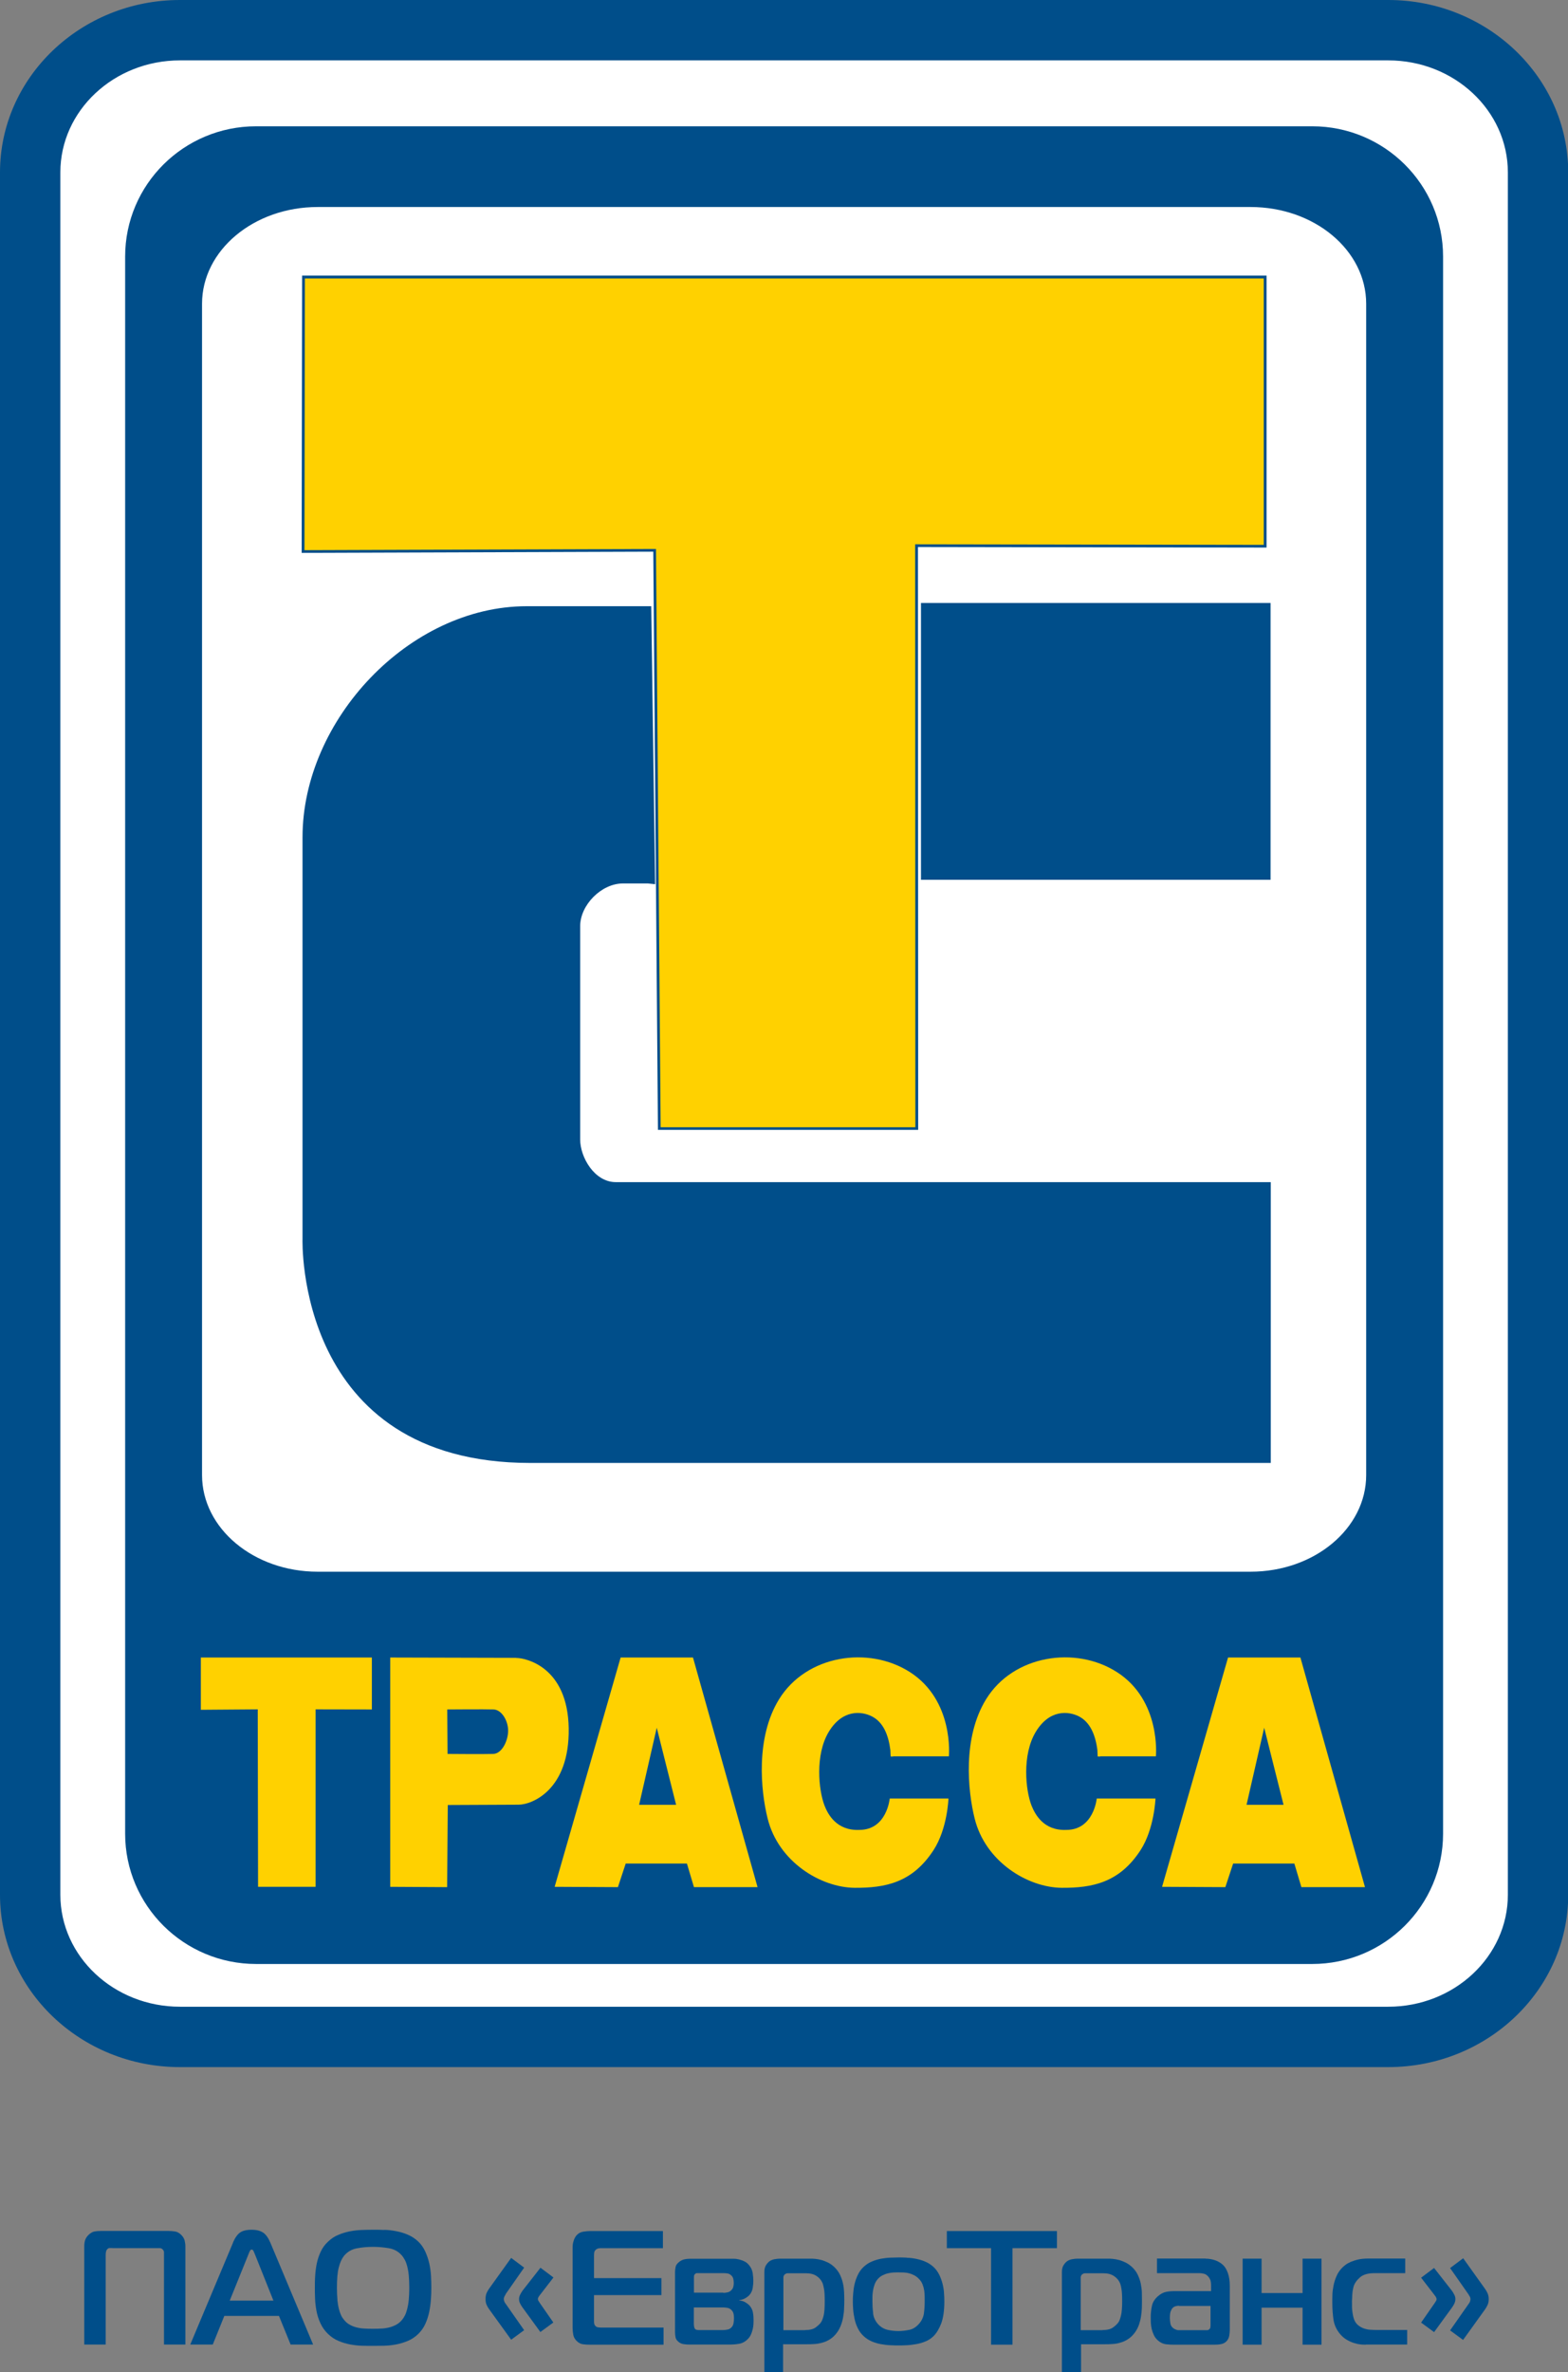 <?xml version="1.0" encoding="UTF-8"?>
<svg id="_Слой_2" data-name="Слой 2" xmlns="http://www.w3.org/2000/svg" xmlns:xlink="http://www.w3.org/1999/xlink" viewBox="0 0 144.97 219.22">
  <rect x="0" y="0" width="144.97" height="219.22" fill="#808080" stroke="none"/>
  <defs>
    <style>
      .cls-1, .cls-2 {
        fill: #004e8a;
      }

      .cls-1, .cls-3 {
        fill-rule: evenodd;
      }

      .cls-4 {
        fill: #ffd100;
      }

      .cls-3 {
        fill: #fff;
      }

      .cls-5 {
        fill: none;
      }

      .cls-6 {
        clip-path: url(#clippath);
      }
    </style>
    <clipPath id="clippath">
      <rect class="cls-5" width="144.97" height="191.02"/>
    </clipPath>
  </defs>
  <g id="_Слой_1-2" data-name="Слой 1">
    <g>
      <path class="cls-3" d="M142.2,175.09c0,7.26-6.2,13.14-13.85,13.14H16.64c-7.65,0-13.85-5.88-13.85-13.14V15.93c0-7.26,6.2-13.14,13.85-13.14h111.71c7.65,0,13.85,5.89,13.85,13.14v159.16h0Z"/>
      <g class="cls-6">
        <path class="cls-2" d="M128.35,191.02H16.64c-9.18,0-16.64-7.15-16.64-15.93V15.93C0,7.15,7.46,0,16.64,0h111.71C137.52,0,144.99,7.15,144.99,15.93v159.16c0,8.78-7.46,15.93-16.64,15.93ZM16.64,5.58c-6.1,0-11.06,4.64-11.06,10.35v159.16c0,5.71,4.96,10.35,11.06,10.35h111.71c6.1,0,11.06-4.64,11.06-10.35V15.93c0-5.71-4.96-10.35-11.06-10.35H16.64Z"/>
      </g>
      <path class="cls-1" d="M133.42,169.45c0,6.65-5.42,12.04-12.1,12.04H23.68c-6.68,0-12.11-5.39-12.11-12.04V23.71c0-6.65,5.42-12.04,12.11-12.04h97.64c6.68,0,12.1,5.39,12.1,12.04v145.74h0Z"/>
      <path class="cls-3" d="M126.31,136.31c0,4.94-4.79,8.93-10.69,8.93H29.37c-5.91,0-10.69-4-10.69-8.93V28.07c0-4.94,4.79-8.94,10.69-8.94h86.25c5.91,0,10.69,4,10.69,8.94v108.24h0Z"/>
      <polygon class="cls-4" points="60.96 104.29 60.52 50.86 28.02 50.96 28.06 25.6 116.97 25.6 116.97 50.47 84.74 50.42 84.77 104.28 60.96 104.29 60.96 104.29"/>
      <path class="cls-2" d="M60.83,104.42v-.13s-.43-53.31-.43-53.31l-32.51.11.04-25.62h89.17v25.13l-32.23-.05.02,53.86h-24.06ZM60.65,50.73v.13s.43,53.31.43,53.31h23.55s-.02-53.87-.02-53.87l32.23.05v-24.62H28.19l-.04,25.11,32.5-.11Z"/>
      <polygon class="cls-1" points="85.15 55.72 117.47 55.72 117.47 81.3 85.15 81.3 85.15 55.72 85.15 55.72"/>
      <path class="cls-1" d="M60.57,81.71l-.36-25.69h-.32s-11.19,0-11.19,0c-10.87,0-20.73,10.51-20.73,21.35v37.12s-.71,20.7,21.06,20.7h68.46v-25.95h-60.56c-1.97,0-3.29-2.3-3.29-3.94v-19.71c0-1.97,1.97-3.95,3.95-3.95h2.31l.68.07h0Z"/>
      <polygon class="cls-4" points="29.18 157.96 34.38 157.97 34.38 153.17 18.57 153.17 18.57 158 23.83 157.96 23.86 174.36 29.18 174.36 29.18 157.96 29.18 157.96"/>
      <path class="cls-4" d="M41.35,157.97l.03,4.11s3.42.03,4.23,0c.81-.03,1.37-1.24,1.37-2.15s-.59-1.93-1.34-1.96c-.75-.03-4.29,0-4.29,0h0ZM47.73,153.21c.87,0,4.76.81,4.85,6.5.09,5.69-3.39,7.06-4.64,7.06s-6.54.03-6.54.03l-.06,7.59-5.26-.03v-21.19s10.77.03,11.64.03h0Z"/>
      <path class="cls-4" d="M82.58,162.3h5.15s.49-5.16-3.6-7.78c-3.83-2.46-9.59-1.58-12.11,2.52-2.17,3.53-1.69,8.43-1.05,11,.99,4.01,4.91,6.38,8.04,6.41,2.86.02,5.35-.48,7.3-3.48,1.29-1.98,1.38-4.77,1.38-4.77h-5.43s-.26,2.9-2.81,2.9c-2.13.09-2.92-1.48-3.22-2.25-.55-1.43-.88-4.68.38-6.79,1.26-2.11,3.04-1.96,4.04-1.43,1,.53,1.49,1.67,1.67,3.1,0,.29.03.59.03.59h.23Z"/>
      <path class="cls-4" d="M60.72,159.66l-1.63,7.12h3.42l-1.79-7.12h0ZM51.28,174.36l6.1-21.19h6.69l5.97,21.22h-5.88l-.65-2.18h-5.66l-.72,2.18-5.85-.03h0Z"/>
      <path class="cls-4" d="M101.72,162.3h5.15s.49-5.16-3.6-7.78c-3.83-2.46-9.6-1.58-12.11,2.52-2.17,3.53-1.69,8.43-1.05,11,.99,4.01,4.91,6.38,8.04,6.41,2.86.02,5.35-.48,7.3-3.48,1.28-1.98,1.38-4.77,1.38-4.77h-5.43s-.27,2.9-2.81,2.9c-2.13.09-2.91-1.48-3.22-2.25-.56-1.43-.88-4.68.38-6.79,1.26-2.11,3.04-1.96,4.04-1.43.99.53,1.49,1.67,1.67,3.1,0,.29.03.59.03.59h.24Z"/>
      <path class="cls-4" d="M116.88,159.66l-1.63,7.12h3.42l-1.79-7.12h0ZM107.44,174.36l6.1-21.19h6.69l5.97,21.22h-5.88l-.65-2.18h-5.66l-.72,2.18-5.85-.03h0Z"/>
    </g>
    <g>
      <path class="cls-2" d="M10.38,207.74c-.08,0-.16,0-.25,0s-.16.05-.23.13c-.05.05-.08.12-.1.22-.02.09-.03.19-.03.28v8.29h-1.98v-9.08c0-.19.02-.37.07-.54.05-.17.15-.34.32-.51.19-.18.38-.29.55-.32s.39-.05.63-.05h6.21c.21,0,.42.02.62.05s.39.14.57.32c.16.16.26.33.31.51.04.18.07.36.07.54v9.08h-1.98v-8.29c0-.08,0-.17,0-.25s-.04-.17-.11-.24c-.07-.08-.15-.12-.24-.13-.09,0-.17,0-.24,0h-4.17Z"/>
      <path class="cls-2" d="M21.54,207.23c.19-.44.41-.75.65-.92.24-.17.6-.26,1.07-.26s.8.09,1.06.26.48.48.67.92l3.96,9.43h-2.08l-1.08-2.65h-5.05l-1.07,2.65h-2.08l3.96-9.43ZM21.24,212.6h4.04l-1.71-4.28c-.03-.08-.07-.17-.12-.28-.05-.11-.11-.16-.18-.16s-.13.05-.18.16c-.05.1-.09.2-.12.28l-1.73,4.28Z"/>
      <path class="cls-2" d="M35.51,206.06c.37,0,.74.05,1.11.12.38.07.74.18,1.09.33.35.15.68.36.97.64.27.26.48.57.64.92.16.35.28.71.37,1.09.08.38.14.77.16,1.16.02.39.03.75.03,1.09s-.01.72-.04,1.1c-.03.39-.08.77-.16,1.15-.08.38-.2.75-.36,1.1-.16.35-.38.65-.64.91-.29.28-.61.5-.97.65-.36.15-.72.26-1.09.33-.38.07-.75.11-1.12.12-.37,0-.71.01-1,.01s-.65,0-1.01-.01c-.36-.01-.73-.05-1.11-.12-.38-.07-.74-.18-1.09-.33-.36-.15-.68-.37-.97-.65-.3-.29-.53-.62-.7-.99s-.29-.75-.36-1.13-.12-.76-.13-1.13c-.02-.37-.02-.71-.02-1,0-.36,0-.73.03-1.12.02-.38.07-.76.15-1.14s.2-.74.36-1.08c.16-.35.38-.65.67-.92.29-.28.61-.5.97-.64.35-.15.72-.26,1.09-.33.37-.07.74-.11,1.1-.12s.71-.02,1.03-.02.65,0,1.01.02ZM31.19,212.54c.04.31.08.59.14.82.06.24.13.43.2.58.07.16.16.29.25.4.15.2.33.36.53.47.2.12.41.2.64.26.23.06.47.1.74.11.26.02.52.02.79.02s.53,0,.79-.02c.25-.01.5-.05.74-.11.23-.06.45-.15.65-.26.2-.11.38-.27.54-.47.09-.11.17-.24.25-.4.08-.16.14-.36.2-.58.06-.23.11-.5.14-.83s.05-.69.05-1.11c0-.45-.02-.84-.05-1.16s-.08-.6-.14-.83c-.06-.23-.13-.42-.21-.57-.08-.15-.16-.28-.24-.38-.31-.38-.71-.62-1.18-.71-.48-.09-.99-.14-1.53-.14s-1.06.05-1.53.14c-.47.1-.86.33-1.17.71-.2.26-.36.61-.47,1.06-.12.44-.17,1.07-.17,1.88,0,.43.02.8.05,1.12Z"/>
      <path class="cls-2" d="M46.76,212c-.03.05-.07.11-.11.19s-.07.16-.07.26c0,.08.02.16.05.24s.08.15.13.21l1.7,2.43-1.2.88-2.06-2.85c-.07-.1-.14-.22-.21-.37-.07-.15-.1-.33-.1-.55s.04-.4.1-.55c.07-.14.14-.27.21-.37l2.06-2.87,1.2.9-1.7,2.43ZM49.91,212.09c-.12.15-.18.27-.18.36,0,.07.02.13.07.2.04.06.08.12.11.17l1.25,1.8-1.2.88-1.66-2.28c-.06-.08-.13-.19-.2-.33-.08-.14-.11-.29-.11-.44,0-.13.03-.26.1-.4.07-.13.14-.26.22-.37l1.66-2.12,1.2.9-1.25,1.62Z"/>
      <path class="cls-2" d="M54.53,216.67c-.23,0-.45-.01-.64-.04-.2-.03-.39-.12-.56-.29-.18-.17-.29-.37-.33-.59-.04-.23-.06-.44-.06-.64v-7.44c0-.21.03-.41.1-.61.06-.2.15-.36.26-.49.17-.19.37-.3.61-.34.23-.04.45-.06.65-.06h6.73v1.58h-5.67c-.09,0-.18,0-.28.02s-.18.06-.26.13c-.08.08-.13.17-.14.25-.01.09-.02.17-.02.25v2.12h6.23v1.57h-6.23v2.46c0,.19.05.33.15.41.06.06.15.1.26.11.11.02.25.02.41.02h5.61v1.58h-6.83Z"/>
      <path class="cls-2" d="M68.34,212.57c.23.03.43.1.6.2.17.11.3.21.39.32.16.2.26.42.29.65.04.23.05.46.05.67,0,.11,0,.24-.01.38s-.03.3-.07.46c-.04.16-.09.32-.16.48-.07.16-.17.3-.3.43-.24.24-.51.38-.81.43s-.57.07-.79.07h-3.78c-.17,0-.35-.01-.55-.04-.19-.03-.36-.11-.5-.24-.14-.12-.23-.26-.25-.43-.03-.17-.04-.32-.04-.45v-5.54c0-.14.02-.29.05-.46s.14-.32.31-.46c.17-.14.35-.23.53-.26.18-.04.36-.05.53-.05h3.6c.13,0,.28,0,.44,0,.16,0,.32.03.48.07s.32.1.47.17.29.18.41.32c.2.23.32.49.36.76.04.28.06.52.06.71,0,.21-.02.44-.06.68s-.14.46-.3.64c-.11.12-.25.22-.41.31s-.34.14-.54.16v.03ZM66.87,211.88c.11,0,.23-.01.37-.04.13-.02.26-.09.37-.2.1-.1.16-.21.19-.32.02-.11.04-.23.04-.34,0-.12-.01-.25-.04-.38-.03-.13-.09-.25-.2-.34-.1-.09-.21-.15-.33-.17-.12-.02-.24-.03-.36-.03h-2.31s-.1,0-.17,0c-.06,0-.12.03-.17.08s-.08.1-.09.15c0,.05-.01.1-.01.15v1.42h2.71ZM64.16,214.84c0,.06,0,.12.02.19.01.07.04.12.07.17.05.06.11.09.17.1.06.01.13.02.2.02h2.19c.13,0,.27-.01.42-.04.15-.02.28-.09.39-.2s.18-.25.2-.41c.03-.16.04-.3.04-.43,0-.12-.01-.25-.03-.38-.02-.13-.08-.26-.18-.37-.11-.12-.24-.19-.38-.22-.15-.02-.27-.04-.37-.04h-2.75v1.6Z"/>
      <path class="cls-2" d="M72.42,219.22h-1.75v-9.27c0-.26.05-.47.15-.62.1-.16.2-.27.3-.35.15-.11.32-.18.5-.21.18-.03.34-.05.5-.05h2.77c.13,0,.29,0,.47.02.19.02.38.05.6.11.21.06.43.15.65.26.22.12.42.27.61.47.2.21.36.44.47.69s.2.5.25.76c.06.26.09.52.1.77s.02.49.02.71c0,.26,0,.52-.02.79,0,.27-.04.54-.08.79s-.11.51-.2.75-.2.46-.34.66c-.19.27-.4.48-.64.64-.24.16-.48.27-.74.34s-.5.12-.75.13c-.25.02-.47.02-.67.02h-2.22v2.55ZM74.42,215.32c.44,0,.78-.08,1-.25.23-.17.4-.33.5-.49.08-.12.16-.32.23-.6.07-.28.1-.71.1-1.31,0-.54-.02-.93-.07-1.18s-.09-.42-.14-.53c-.11-.26-.29-.47-.55-.64-.26-.17-.58-.25-.98-.25h-1.72s-.08.01-.13.04c-.04.03-.08.05-.11.07-.08.08-.12.17-.12.27v4.88h2Z"/>
      <path class="cls-2" d="M83.85,208.64c.28,0,.57.04.86.1.29.06.57.14.84.26.27.11.51.27.74.47.23.21.41.46.55.74.14.29.24.57.31.86s.12.58.13.85c.02.28.03.53.03.74,0,.85-.1,1.53-.29,2.05-.2.51-.44.91-.73,1.19-.21.2-.45.36-.73.47-.28.12-.56.2-.86.25s-.58.09-.86.1c-.28.02-.54.02-.76.02s-.5,0-.78-.02c-.28-.01-.57-.05-.86-.1s-.57-.14-.84-.25c-.27-.12-.51-.27-.73-.47-.24-.22-.43-.47-.56-.75-.14-.28-.24-.57-.3-.86-.06-.29-.11-.58-.13-.86-.02-.27-.03-.51-.03-.71,0-.22,0-.48.03-.77.02-.29.06-.58.13-.88s.17-.58.31-.87.32-.53.55-.74c.22-.2.46-.36.73-.47.27-.12.55-.2.84-.26.29-.05.58-.09.86-.1.28,0,.54-.02.78-.02s.5,0,.78.02ZM80.72,213.76c.04.37.19.7.44.99.26.29.56.47.91.55s.68.11,1,.11.66-.04,1-.11.63-.26.89-.55.41-.62.46-.97c.05-.36.07-.71.07-1.07v-.48c0-.18-.02-.37-.04-.56-.03-.19-.08-.38-.15-.56-.07-.18-.17-.35-.32-.5-.13-.14-.27-.25-.43-.34-.16-.08-.32-.15-.48-.19-.17-.05-.33-.07-.5-.08-.17,0-.34-.01-.5-.01-.14,0-.3,0-.47.01s-.35.04-.52.08c-.17.04-.34.11-.5.19s-.31.2-.43.34c-.12.14-.22.3-.29.5-.07.19-.12.38-.15.58s-.05.38-.05.56,0,.33,0,.46c0,.33.02.68.07,1.05Z"/>
      <path class="cls-2" d="M91.63,216.67v-8.92h-4.09v-1.58h10.18v1.58h-4.11v8.92h-1.98Z"/>
      <path class="cls-2" d="M99.93,219.22h-1.75v-9.27c0-.26.05-.47.15-.62.1-.16.2-.27.3-.35.15-.11.32-.18.5-.21.18-.03.35-.05.5-.05h2.78c.13,0,.29,0,.47.02.18.02.38.05.6.11.21.06.43.15.65.26.22.12.42.27.62.47.2.21.36.44.47.69.11.25.2.5.25.76.05.26.09.52.1.77,0,.25.01.49.01.71,0,.26,0,.52-.01.79-.01.27-.04.54-.08.79s-.11.51-.19.75c-.09.24-.2.46-.34.66-.19.27-.4.48-.64.64s-.48.27-.73.34c-.26.08-.51.12-.75.13-.25.02-.47.02-.67.02h-2.22v2.55ZM101.92,215.32c.44,0,.77-.08,1-.25.23-.17.39-.33.5-.49.08-.12.15-.32.22-.6s.11-.71.11-1.31c0-.54-.02-.93-.07-1.18-.04-.25-.09-.42-.14-.53-.11-.26-.3-.47-.56-.64s-.58-.25-.97-.25h-1.73s-.08.01-.13.04c-.04.03-.08.05-.11.07-.08.08-.12.17-.12.27v4.88h2Z"/>
      <path class="cls-2" d="M111.45,208.72c.34,0,.66.06.95.17.29.11.52.26.71.45.17.17.31.41.42.73.11.32.17.7.17,1.15v4.12c0,.14-.02.31-.05.51-.04.2-.12.37-.26.51-.14.14-.31.23-.51.26-.2.04-.4.05-.58.05h-3.79c-.22,0-.46-.01-.71-.04s-.5-.14-.73-.34c-.16-.14-.29-.3-.38-.49-.09-.19-.16-.38-.21-.58-.04-.2-.07-.39-.08-.58,0-.19-.01-.36-.01-.51,0-.35.04-.7.11-1.04s.26-.64.56-.9c.25-.22.5-.35.76-.4.26-.05.49-.07.7-.07h3.45v-.55c0-.12-.01-.25-.04-.38s-.09-.25-.19-.38c-.12-.15-.26-.25-.41-.29-.16-.04-.3-.06-.44-.06h-3.92v-1.35h4.51ZM109,213.07c-.06,0-.16.01-.29.04-.13.03-.25.1-.35.23-.03.04-.07.12-.12.24s-.08.33-.08.62c0,.12.01.27.04.45.02.18.09.33.2.43.06.06.14.12.25.17.11.05.21.08.32.08h2.44s.11,0,.19,0,.14-.03.2-.08c.06-.05.09-.1.1-.16,0-.05.02-.11.02-.17v-1.83h-2.93Z"/>
      <path class="cls-2" d="M120.43,216.67v-3.42h-3.79v3.42h-1.75v-7.95h1.75v3.18h3.79v-3.18h1.75v7.95h-1.75Z"/>
      <path class="cls-2" d="M126.27,216.67c-.15,0-.33,0-.52-.03-.2-.02-.41-.07-.62-.14-.21-.07-.42-.17-.64-.3s-.41-.3-.59-.51c-.33-.39-.53-.83-.61-1.31-.07-.49-.11-1.01-.11-1.58,0-.24,0-.5.01-.78.01-.28.05-.56.11-.85s.15-.57.27-.84c.12-.28.29-.53.51-.76.08-.08.18-.17.31-.27.13-.1.29-.19.49-.28.2-.08.43-.16.69-.22.26-.06.58-.09.94-.09h3.41v1.35h-2.83c-.59,0-1.04.12-1.34.38s-.51.54-.61.88c-.03.11-.05.24-.08.38-.02.14-.03.29-.04.43,0,.15-.01.28-.02.41s0,.22,0,.28c0,.12,0,.25,0,.4,0,.15.02.29.04.44.02.15.05.3.08.44.04.15.08.27.13.37.1.19.22.34.38.45.15.11.31.2.5.26.18.06.37.1.56.11.19.01.38.02.56.02h2.85v1.35h-3.83Z"/>
      <path class="cls-2" d="M132.58,209.57l1.66,2.12c.08.11.15.23.22.37.07.13.1.27.1.4,0,.15-.04.29-.11.44-.08.14-.14.25-.2.33l-1.66,2.28-1.2-.88,1.25-1.8s.07-.11.11-.17c.04-.06.07-.12.07-.2,0-.09-.06-.21-.18-.36l-1.25-1.62,1.2-.9ZM135.27,208.67l2.05,2.87c.07.1.14.22.21.37.07.15.11.33.11.55s-.04.4-.11.55c-.07.14-.14.27-.21.37l-2.05,2.85-1.2-.88,1.7-2.43c.05-.06.09-.13.13-.21.03-.08.05-.16.05-.24,0-.1-.02-.19-.07-.26s-.08-.14-.11-.19l-1.7-2.43,1.2-.9Z"/>
    </g>
  </g>
</svg>